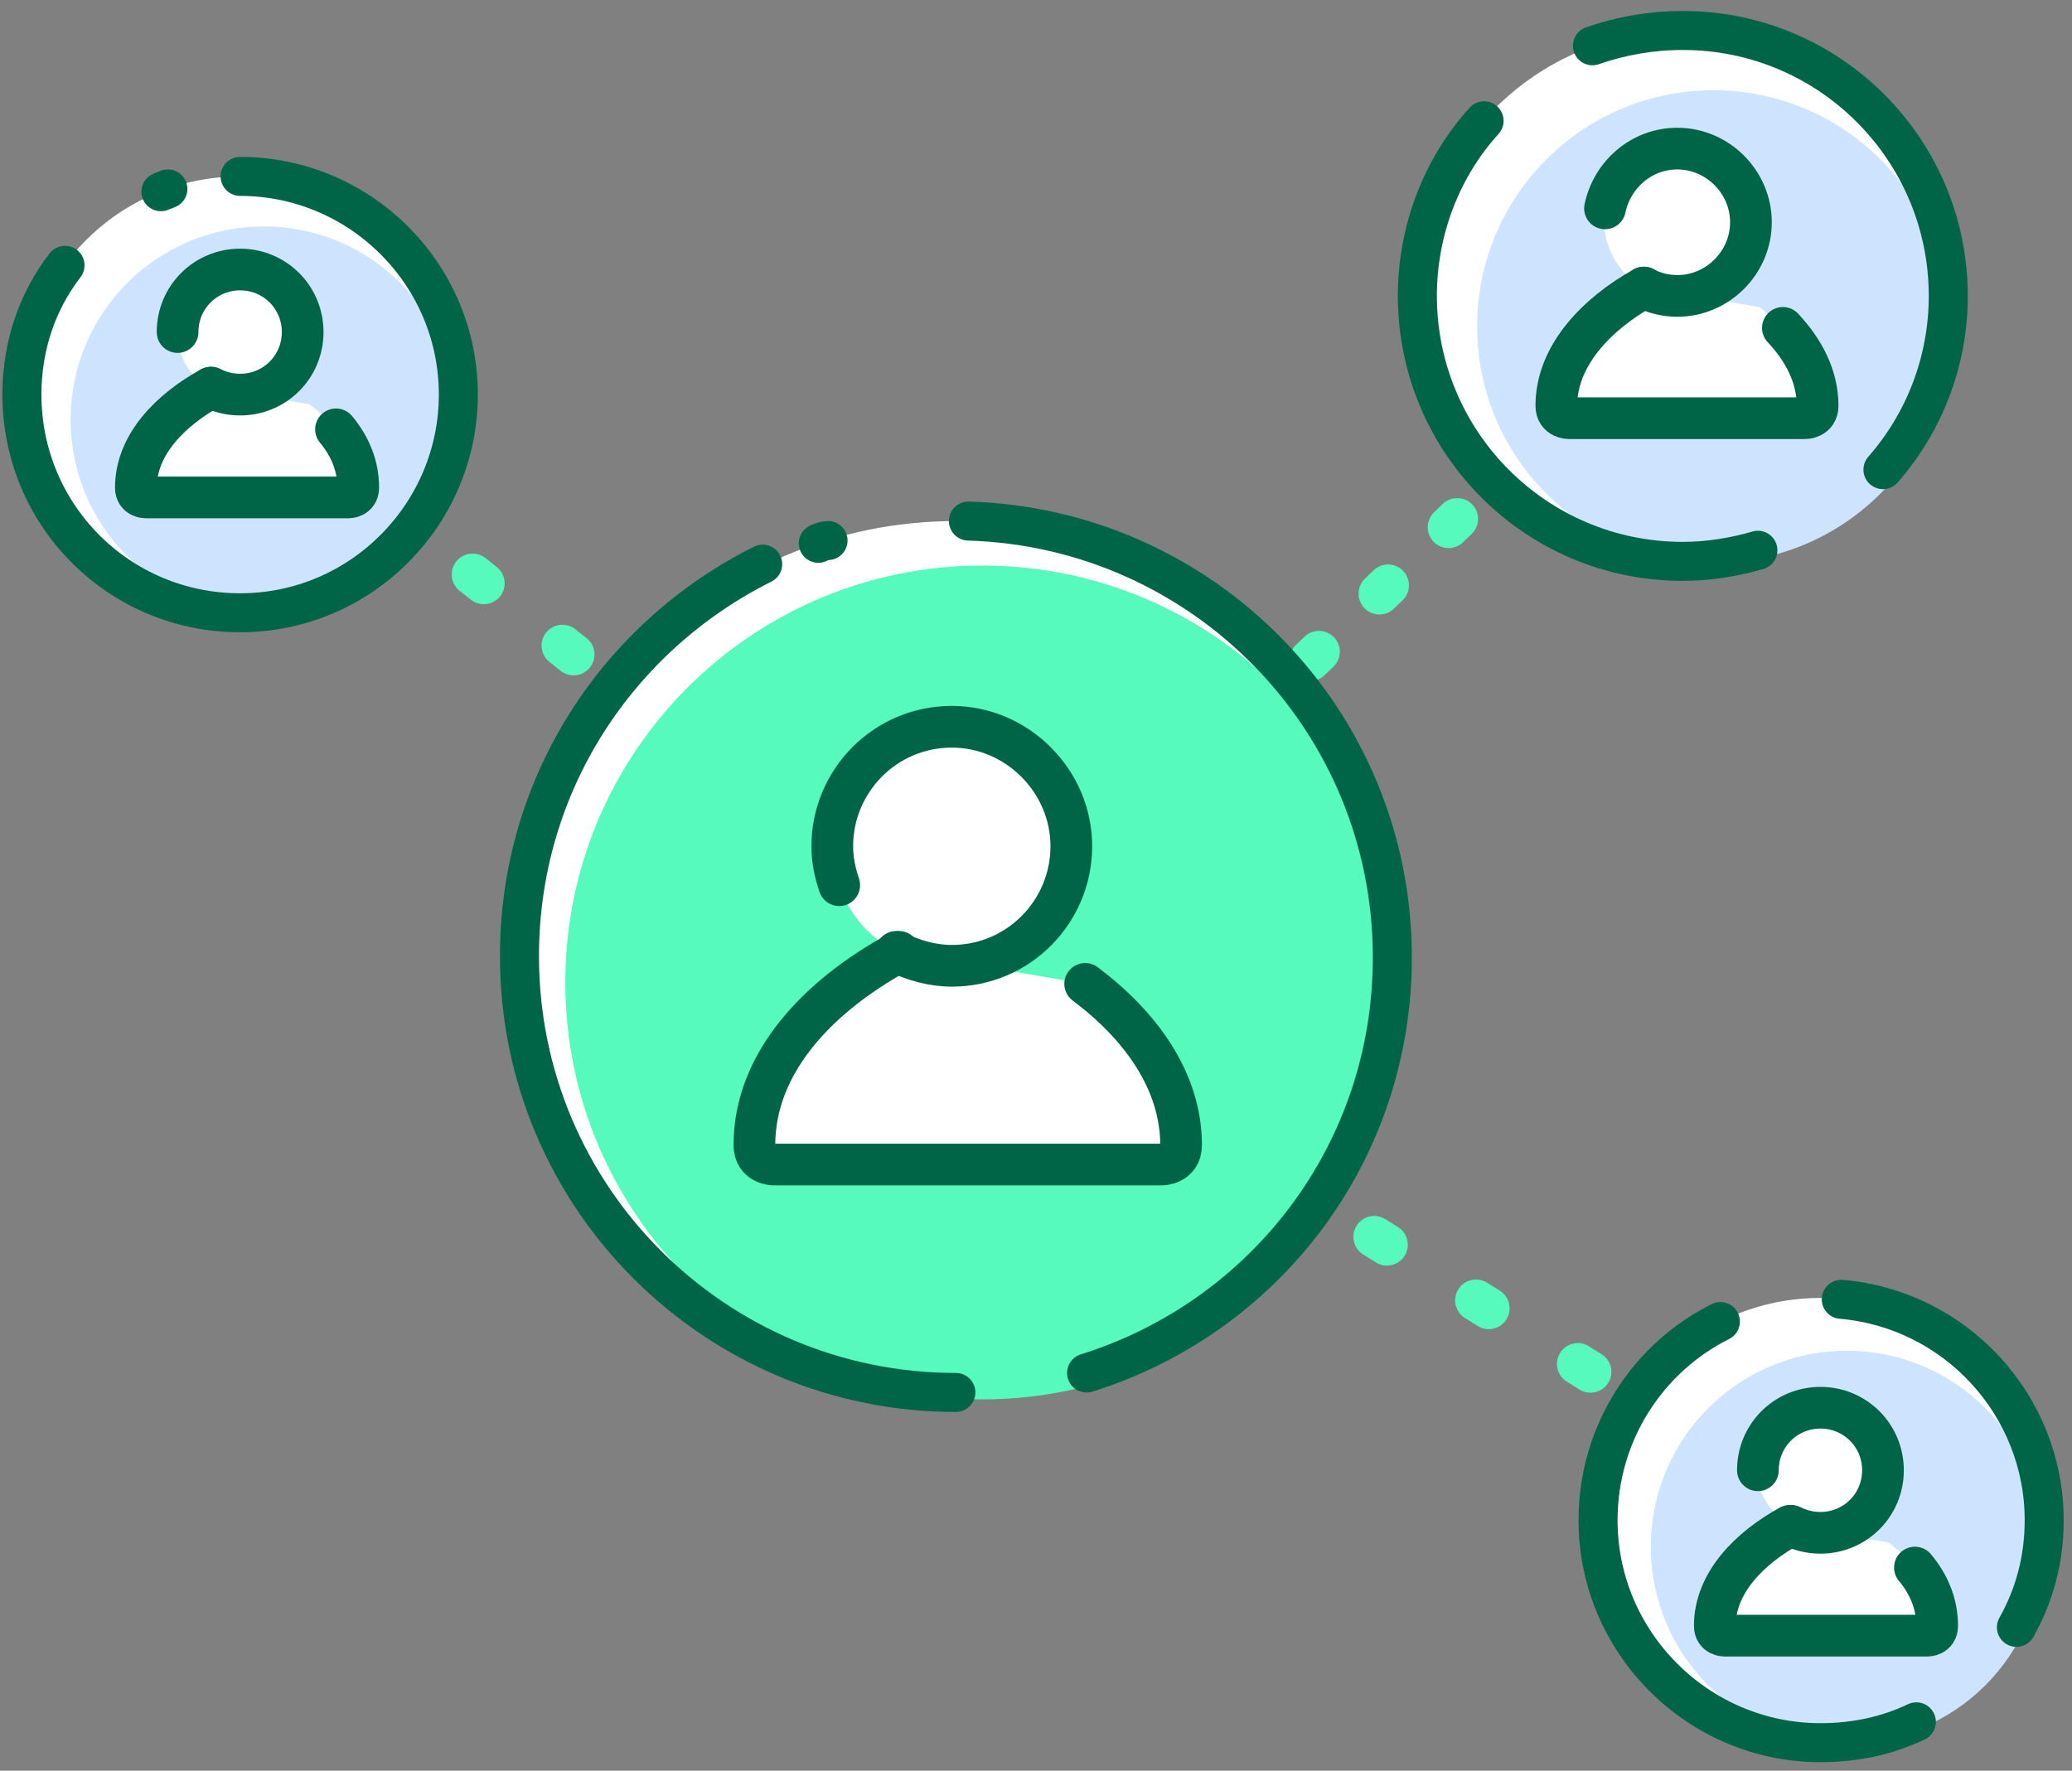 <svg width="399" height="341" viewBox="0 0 399 341" fill="none" xmlns="http://www.w3.org/2000/svg">
<rect x="0" y="0" width="399" height="341" fill="#808080" stroke="none"/>
<g clip-path="url(#clip0_246_21777)">
<path d="M126.53 138.625L125.459 137.822" stroke="#56FABD" stroke-width="8.029" stroke-linecap="round" stroke-linejoin="round"/>
<path d="M110.466 126.046L83.434 104.635" stroke="#56FABD" stroke-width="8.029" stroke-linecap="round" stroke-linejoin="round" stroke-dasharray="2.76 19.31"/>
<path d="M75.674 98.477L74.603 97.674" stroke="#56FABD" stroke-width="8.029" stroke-linecap="round" stroke-linejoin="round"/>
<path d="M246.434 226.678L247.504 227.213" stroke="#56FABD" stroke-width="8.029" stroke-linecap="round" stroke-linejoin="round"/>
<path d="M264.631 238.186L334.487 281.812" stroke="#56FABD" stroke-width="8.029" stroke-linecap="round" stroke-linejoin="round" stroke-dasharray="2.89 20.22"/>
<path d="M343.053 287.166L344.123 287.969" stroke="#56FABD" stroke-width="8.029" stroke-linecap="round" stroke-linejoin="round"/>
<path d="M239.746 139.424L240.549 138.354" stroke="#56FABD" stroke-width="8.029" stroke-linecap="round" stroke-linejoin="round"/>
<path d="M252.324 127.114L286.315 94.461" stroke="#56FABD" stroke-width="8.029" stroke-linecap="round" stroke-linejoin="round" stroke-dasharray="2.31 16.15"/>
<path d="M292.209 88.84L293.28 88.037" stroke="#56FABD" stroke-width="8.029" stroke-linecap="round" stroke-linejoin="round"/>
<path d="M184.072 268.43C230.487 268.43 268.113 230.803 268.113 184.389C268.113 137.974 230.487 100.348 184.072 100.348C137.658 100.348 100.031 137.974 100.031 184.389C100.031 230.803 137.658 268.43 184.072 268.43Z" fill="white"/>
<path d="M324.06 108.11C352.293 108.11 375.18 85.223 375.18 56.99C375.18 28.757 352.293 5.869 324.06 5.869C295.827 5.869 272.939 28.757 272.939 56.99C272.939 85.223 295.827 108.11 324.06 108.11Z" fill="white"/>
<path d="M350.558 335.61C374.208 335.61 393.381 316.437 393.381 292.786C393.381 269.136 374.208 249.963 350.558 249.963C326.907 249.963 307.734 269.136 307.734 292.786C307.734 316.437 326.907 335.61 350.558 335.61Z" fill="white"/>
<path d="M46.241 118.012C69.448 118.012 88.262 99.198 88.262 75.991C88.262 52.784 69.448 33.971 46.241 33.971C23.034 33.971 4.221 52.784 4.221 75.991C4.221 99.198 23.034 118.012 46.241 118.012Z" fill="white"/>
<path d="M189.155 268.163C232.761 268.163 268.11 232.814 268.11 189.208C268.11 145.602 232.761 110.252 189.155 110.252C145.549 110.252 110.199 145.602 110.199 189.208C110.199 232.814 145.549 268.163 189.155 268.163Z" fill="#56FABD" stroke="#56FABD" stroke-width="2.676"/>
<path d="M329.947 108.377C355.076 108.377 375.447 88.006 375.447 62.877C375.447 37.748 355.076 17.377 329.947 17.377C304.818 17.377 284.447 37.748 284.447 62.877C284.447 88.006 304.818 108.377 329.947 108.377Z" fill="#CEE4FE"/>
<path d="M355.635 335.609C376.477 335.609 393.373 318.713 393.373 297.871C393.373 277.029 376.477 260.133 355.635 260.133C334.792 260.133 317.896 277.029 317.896 297.871C317.896 318.713 334.792 335.609 355.635 335.609Z" fill="#CEE4FE"/>
<path d="M50.798 118.013C71.345 118.013 88.001 101.357 88.001 80.81C88.001 60.264 71.345 43.607 50.798 43.607C30.252 43.607 13.596 60.264 13.596 80.81C13.596 101.357 30.252 118.013 50.798 118.013Z" fill="#CEE4FE"/>
<path d="M157.58 104.631C158.115 104.363 158.918 104.096 159.454 104.096" stroke="#006546" stroke-width="7.513" stroke-linecap="round" stroke-linejoin="round"/>
<path d="M184.072 268.164C137.769 268.164 100.031 230.693 100.031 184.123C100.031 150.935 119.034 122.564 146.869 108.646" stroke="#006546" stroke-width="7.513" stroke-linecap="round" stroke-linejoin="round"/>
<path d="M186.488 100.348C231.72 101.686 268.12 138.621 268.12 184.389C268.12 222.127 243.497 253.709 209.238 264.415" stroke="#006546" stroke-width="7.513" stroke-linecap="round" stroke-linejoin="round"/>
<path d="M338.513 105.97C333.963 107.309 328.878 108.112 324.06 108.112C295.689 108.112 272.939 85.094 272.939 56.991C272.939 44.144 277.757 32.1 285.786 23.268" stroke="#006546" stroke-width="7.513" stroke-linecap="round" stroke-linejoin="round"/>
<path d="M306.656 8.813C312.009 6.94 317.897 5.869 324.053 5.869C352.424 5.869 375.174 28.887 375.174 56.99C375.174 69.837 370.356 81.613 362.594 90.445" stroke="#006546" stroke-width="7.513" stroke-linecap="round" stroke-linejoin="round"/>
<path d="M369.025 331.596C363.405 334.272 357.249 335.611 350.558 335.611C327.005 335.611 307.734 316.34 307.734 292.787C307.734 275.925 317.37 261.472 331.287 254.514" stroke="#006546" stroke-width="7.513" stroke-linecap="round" stroke-linejoin="round"/>
<path d="M354.57 250.23C376.517 252.104 393.647 270.572 393.647 292.786C393.647 300.28 391.773 307.239 388.294 313.395" stroke="#006546" stroke-width="7.513" stroke-linecap="round" stroke-linejoin="round"/>
<path d="M30.988 36.918C31.524 36.651 31.791 36.651 32.327 36.383" stroke="#006546" stroke-width="7.513" stroke-linecap="round" stroke-linejoin="round"/>
<path d="M46.241 33.971C69.259 33.971 88.262 52.706 88.262 75.991C88.262 99.009 69.526 118.012 46.241 118.012C22.956 118.012 4.221 99.276 4.221 75.991C4.221 66.624 7.165 58.059 12.518 51.1" stroke="#006546" stroke-width="7.513" stroke-linecap="round" stroke-linejoin="round"/>
<path d="M162.944 173.684C166.691 180.911 174.453 185.996 183.285 185.996C196.132 185.996 206.303 175.558 206.303 162.979C206.303 150.399 195.865 139.961 183.285 139.961C170.438 139.961 160.268 150.399 160.268 162.979C160.268 166.726 161.071 170.473 162.944 173.684Z" fill="white"/>
<path d="M208.971 189.476C219.677 197.506 227.439 208.211 227.439 220.523C227.439 224.27 223.692 224.27 223.692 224.27H195.054H177.657H149.019C149.019 224.27 145.271 224.27 145.271 220.523C145.271 204.464 157.851 191.617 173.107 183.32" fill="white"/>
<path d="M172.579 183.32C175.791 184.926 179.538 185.996 183.285 185.996C196.132 185.996 206.303 175.558 206.303 162.979C206.303 150.399 195.865 139.961 183.285 139.961C170.438 139.961 160.268 150.399 160.268 162.979C160.268 165.655 160.803 168.064 161.606 170.473" stroke="#006546" stroke-width="8.029" stroke-linecap="round" stroke-linejoin="round"/>
<path d="M208.971 189.476C219.677 197.506 227.439 208.211 227.439 220.523C227.439 224.27 223.692 224.27 223.692 224.27H195.054H177.657H149.019C149.019 224.27 145.271 224.27 145.271 220.523C145.271 204.464 157.851 191.617 173.107 183.32" stroke="#006546" stroke-width="8.029" stroke-linecap="round" stroke-linejoin="round"/>
<path d="M35.535 69.837C37.677 73.584 41.424 76.26 46.241 76.26C52.932 76.26 58.285 70.907 58.285 64.216C58.285 57.525 52.932 52.172 46.241 52.172C39.55 52.172 34.197 57.525 34.197 64.216C34.197 66.09 34.733 67.963 35.535 69.837Z" fill="white"/>
<path d="M59.612 77.866C65.233 82.148 69.247 87.501 69.247 93.925C69.247 95.798 67.374 95.798 67.374 95.798H52.386H43.285H28.297C28.297 95.798 26.424 95.798 26.424 93.925C26.424 85.628 33.115 78.937 40.877 74.654" fill="white"/>
<path d="M40.621 74.654C42.227 75.457 44.1 75.993 46.241 75.993C52.932 75.993 58.285 70.64 58.285 63.948C58.285 57.257 52.932 51.904 46.241 51.904C39.55 51.904 34.197 57.257 34.197 63.948" stroke="#006546" stroke-width="8.029" stroke-linecap="round" stroke-linejoin="round"/>
<path d="M64.703 82.684C67.38 85.895 68.986 89.642 68.986 93.925C68.986 95.798 67.112 95.798 67.112 95.798H52.124H43.024H28.036C28.036 95.798 26.162 95.798 26.162 93.925C26.162 85.628 32.853 78.937 40.615 74.654" stroke="#006546" stroke-width="8.029" stroke-linecap="round" stroke-linejoin="round"/>
<path d="M339.85 288.77C341.991 292.517 345.738 295.194 350.556 295.194C357.247 295.194 362.6 289.841 362.6 283.15C362.6 276.458 357.247 271.105 350.556 271.105C343.865 271.105 338.512 276.458 338.512 283.15C338.512 285.291 338.779 287.164 339.85 288.77Z" fill="white"/>
<path d="M363.671 297.067C369.291 301.35 373.306 306.703 373.306 313.126C373.306 315 371.432 315 371.432 315H356.444H347.344H332.356C332.356 315 330.482 315 330.482 313.126C330.482 304.829 337.174 298.138 344.935 293.855" fill="white"/>
<path d="M344.935 293.855C346.541 294.658 348.415 295.194 350.556 295.194C357.247 295.194 362.6 289.841 362.6 283.15C362.6 276.458 357.247 271.105 350.556 271.105C343.865 271.105 338.512 276.458 338.512 283.15" stroke="#006546" stroke-width="8.029" stroke-linecap="round" stroke-linejoin="round"/>
<path d="M368.754 301.885C371.43 305.097 373.036 308.844 373.036 313.126C373.036 315 371.163 315 371.163 315H356.175H347.075H332.086C332.086 315 330.213 315 330.213 313.126C330.213 304.829 336.904 298.138 344.666 293.855" stroke="#006546" stroke-width="8.029" stroke-linecap="round" stroke-linejoin="round"/>
<path d="M310.67 49.496C313.079 54.046 317.629 56.99 322.982 56.99C330.744 56.99 337.167 50.566 337.167 42.804C337.167 35.043 330.744 28.619 322.982 28.619C315.22 28.619 308.797 35.043 308.797 42.804C309.065 45.481 309.6 47.622 310.67 49.496Z" fill="white"/>
<path d="M338.774 59.13C345.197 63.947 350.015 70.371 350.015 78.133C350.015 80.542 347.606 80.542 347.606 80.542H330.209H319.503H302.106C302.106 80.542 299.697 80.542 299.697 78.133C299.697 68.498 307.459 60.468 316.559 55.383" fill="white"/>
<path d="M316.566 55.384C318.44 56.454 320.849 56.99 322.99 56.99C330.752 56.99 337.175 50.566 337.175 42.804C337.175 35.043 330.752 28.619 322.99 28.619C316.031 28.619 310.41 33.704 309.072 40.128" stroke="#006546" stroke-width="8.029" stroke-linecap="round" stroke-linejoin="round"/>
<path d="M343.324 63.145C347.338 67.427 350.015 72.512 350.015 78.133C350.015 80.542 347.606 80.542 347.606 80.542H330.209H319.503H302.106C302.106 80.542 299.697 80.542 299.697 78.133C299.697 68.498 307.459 60.468 316.559 55.383" stroke="#006546" stroke-width="8.029" stroke-linecap="round" stroke-linejoin="round"/>
</g>
<defs>
<clipPath id="clip0_246_21777">
<rect width="398.793" height="339.926" fill="white" transform="translate(0.207 0.51)"/>
</clipPath>
</defs>
</svg>
